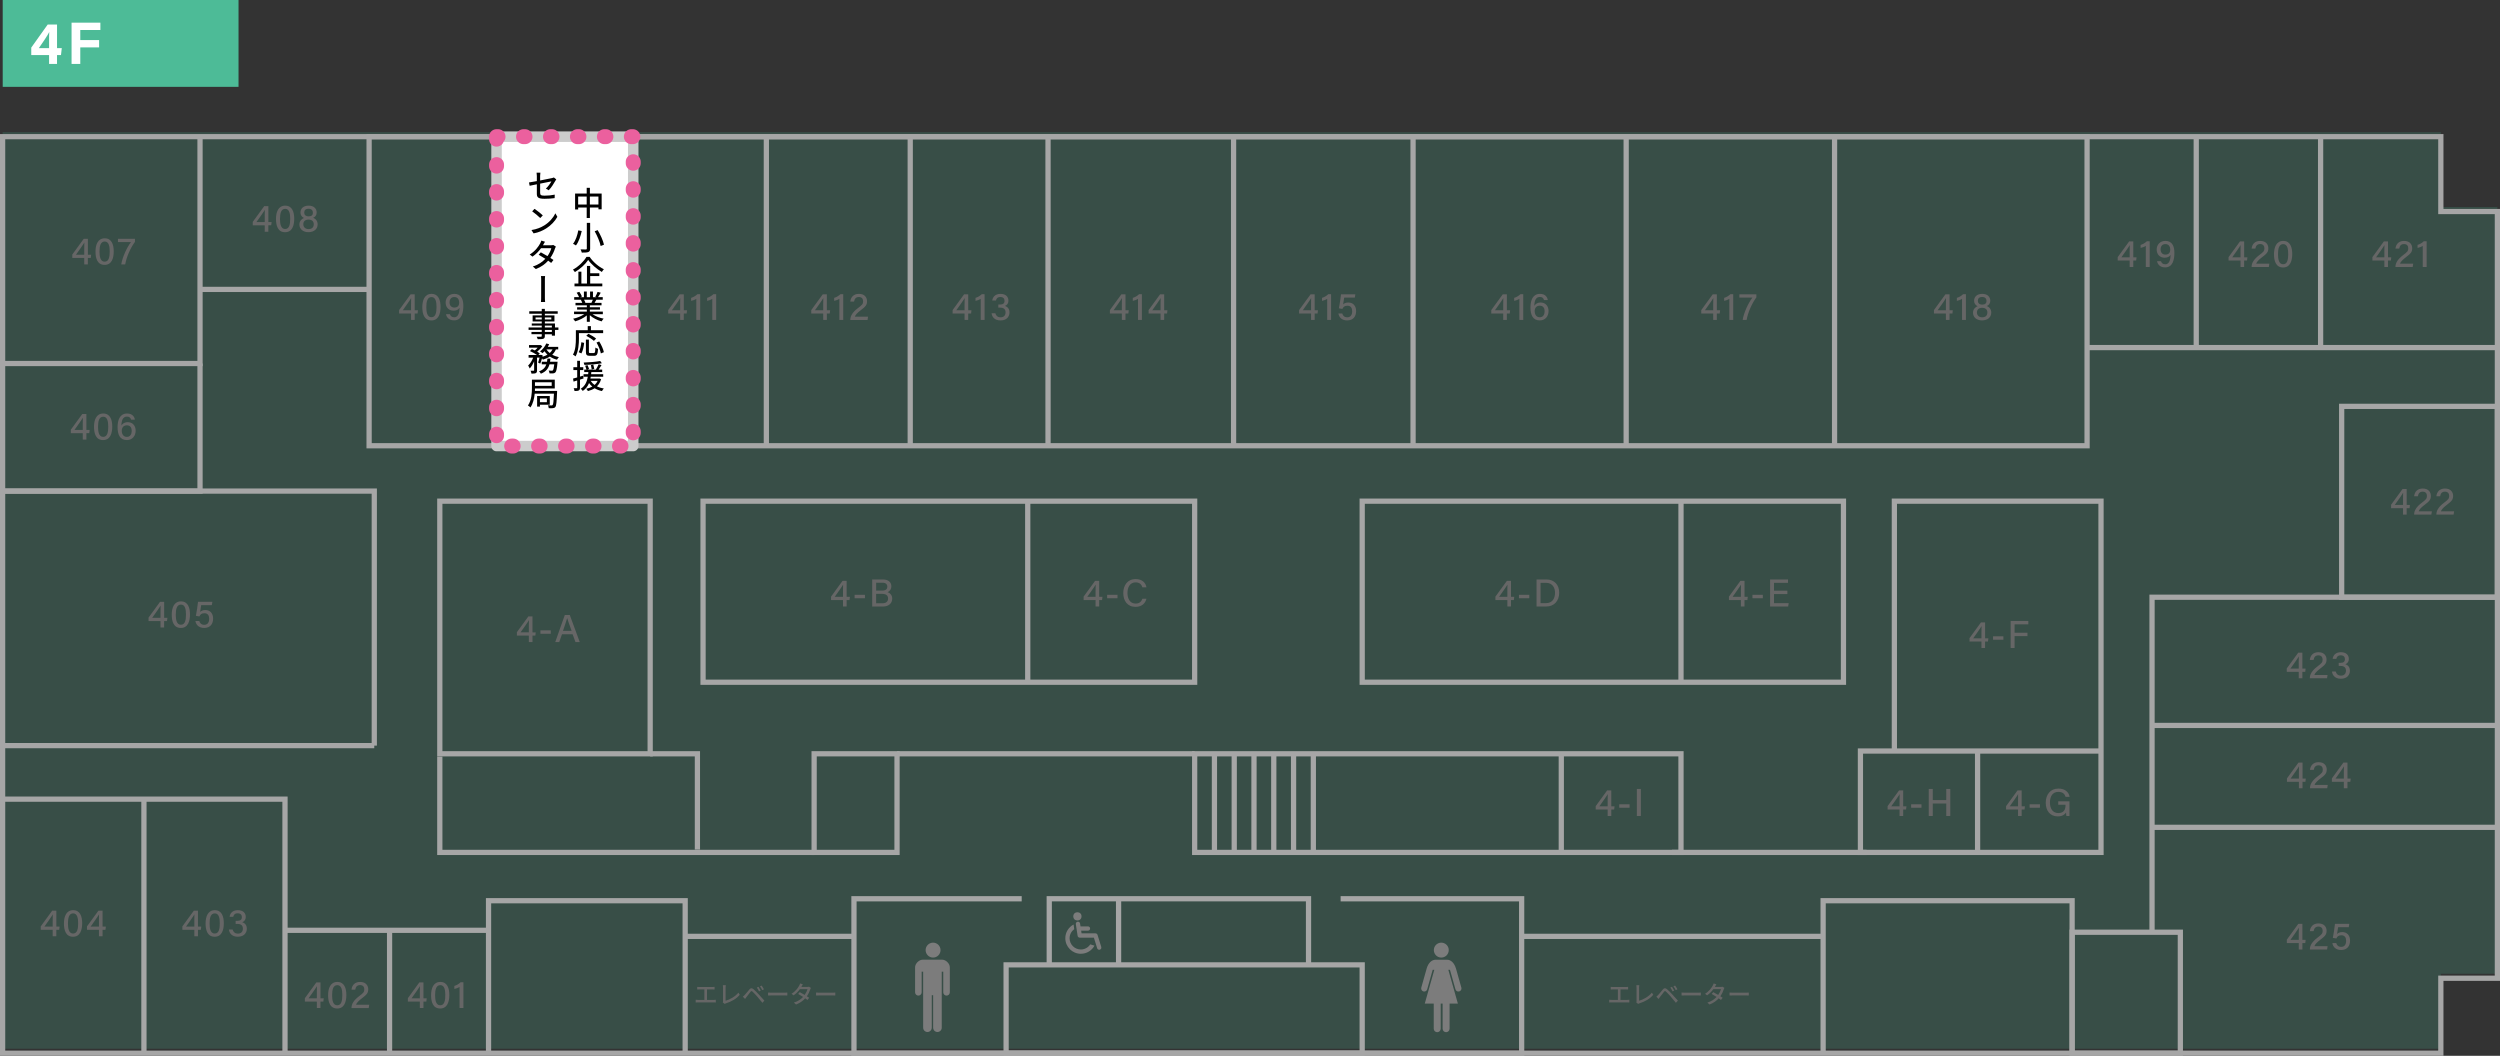 <?xml version="1.0" encoding="UTF-8"?><svg id="_レイヤー_1" xmlns="http://www.w3.org/2000/svg" viewBox="0 0 1669.21 704.96"><rect x="0" y="0" width="1669.21" height="704.96" fill="#333333" stroke="none"/><defs><style>.cls-1{stroke:#ccc;stroke-width:7px;}.cls-1,.cls-2,.cls-3{fill:none;}.cls-1,.cls-3{stroke-linejoin:round;}.cls-4{fill:#7c7c7c;}.cls-5{opacity:.2;}.cls-5,.cls-6{fill:#4dbb97;}.cls-7{fill:#fff;}.cls-8{fill:#666;}.cls-2{stroke:#a6a6a6;stroke-miterlimit:10;stroke-width:3.5px;}.cls-3{stroke:#eb609e;stroke-dasharray:1 17;stroke-linecap:round;stroke-width:10px;}</style></defs><rect class="cls-7" x="331.54" y="91.25" width="91.26" height="206.57"/><polygon class="cls-5" points="1629.71 700.21 1.75 700.21 1.75 88.25 1629.71 88.25 1629.71 138.24 1667.46 138.24 1667.46 650.14 1629.71 650.14 1629.71 700.21"/><polygon class="cls-2" points="1629.71 703.21 1.75 703.21 1.75 91.25 1629.71 91.25 1629.71 141.24 1667.46 141.24 1667.46 653.14 1629.71 653.14 1629.71 703.21"/><line class="cls-2" x1="331.54" y1="91.25" x2="331.54" y2="297.82"/><polyline class="cls-2" points="895.11 600.08 1015.98 600.08 1015.98 703.21 570.18 703.21 570.18 600.08 682.17 600.08"/><line class="cls-2" x1="190.55" y1="621.15" x2="326.19" y2="621.15"/><line class="cls-2" x1="1.81" y1="497.84" x2="249.9" y2="497.84"/><polyline class="cls-2" points="1.81 327.89 249.9 327.89 249.9 497.84"/><polyline class="cls-2" points="1.81 327.89 133.55 327.89 133.55 242.71"/><polyline class="cls-2" points="326.19 702.95 326.19 601.4 457.48 601.4 457.48 702.39"/><polyline class="cls-2" points="1217.27 701.95 1217.27 601.4 1383.52 601.4 1383.52 702.39"/><line class="cls-2" x1="457.48" y1="625.19" x2="570.38" y2="625.19"/><line class="cls-2" x1="1015.45" y1="625.19" x2="1217.19" y2="625.19"/><polyline class="cls-2" points="1667.45 398.76 1436.88 398.76 1436.88 622.45"/><line class="cls-2" x1="1666.95" y1="552.39" x2="1436.98" y2="552.39"/><polyline class="cls-2" points="1402.81 501.45 1242.18 501.45 1242.18 569.14 1402.81 569.14 1402.81 334.62 1264.83 334.62 1264.83 501.01"/><rect class="cls-2" x="797.66" y="503.29" width="324.71" height="65.85"/><rect class="cls-2" x="543.58" y="503.29" width="55.35" height="65.85"/><rect class="cls-2" x="293.65" y="334.62" width="140.46" height="168.67"/><rect class="cls-2" x="469.41" y="334.62" width="328.25" height="120.89"/><polyline class="cls-2" points="293.65 505.17 293.65 569.14 543.58 569.14"/><rect class="cls-7" x="331.54" y="91.25" width="91.26" height="206.57"/><rect class="cls-7" x="331.54" y="91.25" width="91.26" height="206.57"/><rect class="cls-7" x="331.54" y="91.25" width="91.26" height="206.57"/><rect class="cls-2" x="246.44" y="91.29" width="1147.07" height="206.33"/><line class="cls-2" x1="1393.52" y1="232.07" x2="1667.44" y2="232.07"/><rect class="cls-2" x="909.51" y="334.62" width="321.34" height="120.89"/><polyline class="cls-2" points="1.81 242.71 133.55 242.71 133.55 91.25"/><line class="cls-2" x1="133.55" y1="193.23" x2="246.44" y2="193.23"/><polyline class="cls-2" points="190.29 703.21 190.29 533.58 1.91 533.58"/><line class="cls-2" x1="96.1" y1="703.21" x2="96.1" y2="533.58"/><line class="cls-2" x1="260.11" y1="702.14" x2="260.11" y2="621.15"/><rect class="cls-2" x="1383.52" y="622.45" width="72.26" height="80.76"/><line class="cls-2" x1="422.81" y1="91.25" x2="422.81" y2="297.82"/><line class="cls-2" x1="511.68" y1="91.25" x2="511.68" y2="297.82"/><line class="cls-2" x1="607.74" y1="91.25" x2="607.74" y2="297.82"/><line class="cls-2" x1="699.75" y1="91.25" x2="699.75" y2="297.82"/><line class="cls-2" x1="823.64" y1="91.25" x2="823.64" y2="297.82"/><line class="cls-2" x1="943.48" y1="91.25" x2="943.48" y2="297.82"/><line class="cls-2" x1="1085.77" y1="91.25" x2="1085.77" y2="297.82"/><line class="cls-2" x1="1224.91" y1="91.25" x2="1224.91" y2="297.82"/><line class="cls-2" x1="1466.39" y1="91.29" x2="1466.39" y2="232.07"/><line class="cls-2" x1="1549.43" y1="91.29" x2="1549.43" y2="232.07"/><rect class="cls-2" x="1563.5" y="271.32" width="103.96" height="127.44"/><line class="cls-2" x1="1667.45" y1="484.36" x2="1436.88" y2="484.36"/><line class="cls-2" x1="1320.4" y1="568.41" x2="1320.4" y2="501.65"/><line class="cls-2" x1="686.2" y1="334.62" x2="686.2" y2="455.51"/><polyline class="cls-2" points="434.1 503.29 465.65 503.29 465.65 567.26"/><line class="cls-2" x1="598.93" y1="503.29" x2="797.66" y2="503.29"/><line class="cls-2" x1="1246.25" y1="569.14" x2="1116.32" y2="569.14"/><line class="cls-2" x1="1122.37" y1="334.62" x2="1122.37" y2="455.51"/><line class="cls-2" x1="1042.45" y1="503.29" x2="1042.45" y2="569.14"/><line class="cls-2" x1="810.86" y1="569.14" x2="810.86" y2="503.29"/><line class="cls-2" x1="824.07" y1="569.14" x2="824.07" y2="503.29"/><line class="cls-2" x1="837.27" y1="569.14" x2="837.27" y2="503.29"/><line class="cls-2" x1="850.48" y1="569.14" x2="850.48" y2="503.29"/><line class="cls-2" x1="863.69" y1="569.14" x2="863.69" y2="503.29"/><line class="cls-2" x1="876.89" y1="569.14" x2="876.89" y2="503.29"/><polyline class="cls-2" points="700.56 644.22 700.56 600.08 873.68 600.08 873.68 644.22"/><line class="cls-2" x1="746.86" y1="644.22" x2="746.86" y2="600.08"/><rect class="cls-2" x="671.76" y="644.22" width="237.75" height="58.99"/><rect class="cls-6" x="1.81" width="157.45" height="57.99"/><path class="cls-7" d="M32.77,42.69v-5.92h-11.9v-4.99l10.98-15.41h6.23v15.77h3.17l-.53,4.63h-2.65v5.92h-5.31ZM32.77,27.46c0-2.85,0-4.44.12-6.1-1.04,2.2-4.47,7.21-6.95,10.78h6.83v-4.68Z"/><path class="cls-7" d="M47.77,15.12h19.25v4.89h-13.42v6.76h12.57v4.89h-12.57v11.04h-5.82V15.12Z"/><path class="cls-8" d="M56.25,176.54v-4.3h-7.98v-2.29l7.66-10.52h2.75v10.65h2.18l-.27,2.16h-1.92v4.3h-2.43ZM56.25,166.01c0-1.42.01-2.99.06-4.1-.69,1.34-3.82,5.65-5.6,8.17h5.54v-4.08Z"/><path class="cls-8" d="M75.94,167.87c0,4.33-1.26,8.99-6.1,8.99s-6.08-4.38-6.08-8.87,1.47-8.87,6.16-8.87,6.02,4.28,6.02,8.75ZM66.44,167.98c0,3.23.52,6.74,3.42,6.74s3.39-3.33,3.39-6.84c0-3.3-.53-6.62-3.32-6.62s-3.49,2.97-3.49,6.72Z"/><path class="cls-8" d="M90.11,159.43v2.04c-2.92,3.98-5.68,10.04-6.51,15.07h-2.64c.76-4.9,3.82-11.4,6.49-14.91h-8.69v-2.2h11.35Z"/><path class="cls-8" d="M176.75,154.73v-4.3h-7.98v-2.29l7.66-10.52h2.75v10.65h2.18l-.27,2.16h-1.92v4.3h-2.43ZM176.75,144.2c0-1.42.01-2.99.06-4.1-.69,1.34-3.82,5.65-5.6,8.17h5.54v-4.08Z"/><path class="cls-8" d="M196.45,146.06c0,4.33-1.26,8.99-6.1,8.99s-6.08-4.38-6.08-8.87,1.47-8.87,6.16-8.87,6.02,4.28,6.02,8.75ZM186.95,146.16c0,3.23.52,6.74,3.42,6.74s3.39-3.33,3.39-6.84c0-3.3-.53-6.62-3.32-6.62s-3.49,2.97-3.49,6.72Z"/><path class="cls-8" d="M199.9,149.87c0-2.37,1.61-3.76,3.04-4.33-1.46-.75-2.32-1.9-2.32-3.62,0-2.69,1.91-4.62,5.5-4.62,3.28,0,5.31,1.88,5.31,4.58,0,1.86-1,3.01-2.35,3.53,1.54.51,3,2.09,3,4.36,0,3.32-2.59,5.25-6.21,5.25-3.35,0-5.98-1.95-5.98-5.17ZM209.49,149.76c0-2.08-1.35-3.15-3.49-3.15-2.38,0-3.49,1.35-3.49,3.14s1.3,3.21,3.51,3.21c2.04,0,3.47-1.07,3.47-3.19ZM203.12,141.95c0,1.39.91,2.52,2.96,2.52,1.94,0,2.85-.91,2.85-2.46,0-1.46-.93-2.63-2.89-2.63-2.05,0-2.92,1.03-2.92,2.57Z"/><path class="cls-8" d="M1421.94,178.27v-4.3h-7.98v-2.29l7.66-10.52h2.75v10.65h2.18l-.27,2.16h-1.92v4.3h-2.43ZM1421.94,167.74c0-1.42.01-2.99.06-4.1-.69,1.34-3.82,5.65-5.6,8.17h5.54v-4.08Z"/><path class="cls-8" d="M1432.72,178.27v-14.09c-.84.57-2.53,1.2-3.46,1.35v-2.03c1.38-.34,3.03-1.31,4.16-2.42h1.9v17.18h-2.6Z"/><path class="cls-8" d="M1442.84,174.42c.46,1.32,1.29,2.04,2.92,2.04,3.15,0,3.42-4.21,3.51-6.31-.79,1.35-2.25,1.92-4,1.92-3.27,0-5.29-2.33-5.29-5.46s2.14-5.77,5.85-5.77c4.37,0,5.98,3.43,5.98,7.9s-1,9.79-6.17,9.79c-3.54,0-5.02-2.1-5.42-4.13h2.61ZM1442.6,166.52c0,2.11,1.2,3.46,3.15,3.46,2.23,0,3.28-1.17,3.28-3.37,0-1.07-.41-3.65-3.23-3.65-2.21,0-3.2,1.57-3.2,3.56Z"/><path class="cls-8" d="M1495.95,178.27v-4.3h-7.98v-2.29l7.66-10.52h2.75v10.65h2.18l-.27,2.16h-1.92v4.3h-2.43ZM1495.95,167.74c0-1.42.01-2.99.06-4.1-.69,1.34-3.82,5.65-5.6,8.17h5.54v-4.08Z"/><path class="cls-8" d="M1503.36,178.27v-.16c0-2.57,1.57-5.1,5.13-7.78,2.68-2.03,3.42-2.69,3.42-4.5,0-1.67-.87-2.88-2.81-2.88s-2.9,1.07-3.24,3.05h-2.5c.29-2.91,2.16-5.15,5.73-5.15,3.94,0,5.44,2.5,5.44,4.93,0,2.57-1.09,3.62-4.25,6.02-2.31,1.76-3.49,3.05-3.89,4.26h8.81l-.35,2.22h-11.49Z"/><path class="cls-8" d="M1530.49,169.6c0,4.33-1.26,8.99-6.1,8.99s-6.08-4.38-6.08-8.87,1.47-8.87,6.16-8.87,6.02,4.28,6.02,8.75ZM1520.99,169.7c0,3.23.52,6.74,3.42,6.74s3.39-3.33,3.39-6.84c0-3.3-.53-6.62-3.32-6.62s-3.49,2.97-3.49,6.72Z"/><path class="cls-8" d="M1592,178.27v-4.3h-7.98v-2.29l7.66-10.52h2.75v10.65h2.18l-.27,2.16h-1.92v4.3h-2.42ZM1592,167.74c0-1.42.01-2.99.06-4.1-.69,1.34-3.82,5.65-5.6,8.17h5.54v-4.08Z"/><path class="cls-8" d="M1599.41,178.27v-.16c0-2.57,1.57-5.1,5.13-7.78,2.68-2.03,3.42-2.69,3.42-4.5,0-1.67-.87-2.88-2.81-2.88s-2.9,1.07-3.24,3.05h-2.5c.29-2.91,2.16-5.15,5.73-5.15,3.94,0,5.44,2.5,5.44,4.93,0,2.57-1.09,3.62-4.25,6.02-2.31,1.76-3.49,3.05-3.89,4.26h8.81l-.35,2.22h-11.49Z"/><path class="cls-8" d="M1617.63,178.27v-14.09c-.84.57-2.53,1.2-3.46,1.35v-2.03c1.38-.34,3.03-1.31,4.17-2.42h1.9v17.18h-2.6Z"/><path class="cls-8" d="M1604.47,343.6v-4.3h-7.98v-2.29l7.66-10.52h2.75v10.65h2.18l-.27,2.16h-1.92v4.3h-2.42ZM1604.47,333.07c0-1.42.01-2.99.06-4.1-.69,1.34-3.82,5.65-5.6,8.17h5.54v-4.08Z"/><path class="cls-8" d="M1611.88,343.6v-.16c0-2.57,1.57-5.1,5.13-7.78,2.68-2.03,3.42-2.69,3.42-4.5,0-1.67-.87-2.88-2.81-2.88s-2.9,1.07-3.24,3.05h-2.5c.29-2.91,2.16-5.15,5.73-5.15,3.94,0,5.44,2.5,5.44,4.93,0,2.57-1.09,3.62-4.25,6.02-2.31,1.76-3.49,3.05-3.89,4.26h8.81l-.35,2.22h-11.49Z"/><path class="cls-8" d="M1626.73,343.6v-.16c0-2.57,1.57-5.1,5.13-7.78,2.68-2.03,3.42-2.69,3.42-4.5,0-1.67-.87-2.88-2.81-2.88s-2.9,1.07-3.24,3.05h-2.5c.29-2.91,2.16-5.15,5.73-5.15,3.94,0,5.44,2.5,5.44,4.93,0,2.57-1.09,3.62-4.25,6.02-2.31,1.76-3.49,3.05-3.89,4.26h8.81l-.35,2.22h-11.49Z"/><path class="cls-8" d="M1534.82,452.88v-4.3h-7.98v-2.29l7.66-10.52h2.75v10.65h2.18l-.26,2.16h-1.92v4.3h-2.43ZM1534.82,442.35c0-1.42.01-2.99.06-4.1-.69,1.34-3.82,5.65-5.6,8.17h5.54v-4.08Z"/><path class="cls-8" d="M1542.23,452.88v-.16c0-2.57,1.57-5.1,5.13-7.78,2.68-2.03,3.42-2.69,3.42-4.5,0-1.67-.88-2.88-2.81-2.88s-2.9,1.07-3.24,3.05h-2.5c.29-2.91,2.16-5.15,5.73-5.15,3.94,0,5.44,2.5,5.44,4.93,0,2.57-1.09,3.62-4.25,6.02-2.31,1.76-3.49,3.05-3.89,4.26h8.81l-.35,2.22h-11.49Z"/><path class="cls-8" d="M1557.47,439.9c.26-2.11,1.76-4.44,5.53-4.44s5.27,2.18,5.27,4.48c0,2.08-1.23,3.13-2.25,3.53v.06c1.45.48,2.97,1.7,2.97,4.28s-1.65,5.38-6.03,5.38c-4.05,0-5.7-2.52-5.94-4.8h2.52c.32,1.45,1.4,2.72,3.52,2.72,2.31,0,3.3-1.53,3.3-3.31,0-2.14-1.29-3.16-3.54-3.16h-1.29v-2.06h1.09c2.14,0,3.06-.82,3.06-2.54,0-1.48-.96-2.49-2.78-2.49-1.99,0-2.68,1.08-2.98,2.35h-2.46Z"/><path class="cls-8" d="M1534.94,526.31v-4.3h-7.98v-2.29l7.66-10.52h2.75v10.65h2.18l-.27,2.16h-1.92v4.3h-2.43ZM1534.94,515.77c0-1.42.01-2.99.06-4.1-.69,1.34-3.82,5.65-5.6,8.17h5.54v-4.08Z"/><path class="cls-8" d="M1542.35,526.31v-.16c0-2.57,1.57-5.1,5.13-7.78,2.68-2.03,3.42-2.69,3.42-4.5,0-1.67-.87-2.88-2.81-2.88s-2.9,1.07-3.24,3.05h-2.5c.29-2.91,2.16-5.15,5.73-5.15,3.94,0,5.44,2.5,5.44,4.93,0,2.57-1.09,3.62-4.25,6.02-2.31,1.76-3.49,3.05-3.89,4.26h8.81l-.35,2.22h-11.49Z"/><path class="cls-8" d="M1564.94,526.31v-4.3h-7.98v-2.29l7.66-10.52h2.75v10.65h2.18l-.27,2.16h-1.92v4.3h-2.43ZM1564.94,515.77c0-1.42.01-2.99.06-4.1-.69,1.34-3.82,5.65-5.6,8.17h5.54v-4.08Z"/><path class="cls-8" d="M1534.85,633.98v-4.3h-7.98v-2.29l7.66-10.52h2.75v10.65h2.18l-.27,2.16h-1.92v4.3h-2.43ZM1534.85,623.45c0-1.42.01-2.99.06-4.1-.69,1.34-3.82,5.65-5.6,8.17h5.54v-4.08Z"/><path class="cls-8" d="M1542.26,633.98v-.16c0-2.57,1.57-5.1,5.13-7.78,2.68-2.03,3.42-2.69,3.42-4.5,0-1.67-.87-2.88-2.81-2.88s-2.9,1.07-3.24,3.05h-2.5c.29-2.91,2.16-5.15,5.73-5.15,3.94,0,5.44,2.5,5.44,4.93,0,2.57-1.09,3.62-4.25,6.02-2.31,1.76-3.49,3.05-3.89,4.26h8.81l-.35,2.22h-11.49Z"/><path class="cls-8" d="M1568.23,619.06h-7.1c-.15,1.29-.55,3.7-.71,4.57.71-.75,1.8-1.29,3.49-1.29,3.18,0,5.18,2.23,5.18,5.68s-1.76,6.27-6,6.27c-3.12,0-5.38-1.7-5.82-4.64h2.58c.38,1.49,1.45,2.56,3.31,2.56,2.22,0,3.31-1.59,3.31-4,0-2.13-.87-3.74-3.17-3.74-1.98,0-2.79.83-3.35,2.14l-2.36-.4c.5-2.23,1.17-7.15,1.43-9.35h9.57l-.36,2.18Z"/><path class="cls-8" d="M274.46,213.63v-4.3h-7.98v-2.29l7.66-10.52h2.75v10.65h2.18l-.27,2.16h-1.92v4.3h-2.43ZM274.46,203.1c0-1.42.01-2.99.06-4.1-.69,1.34-3.82,5.65-5.6,8.17h5.54v-4.08Z"/><path class="cls-8" d="M294.15,204.96c0,4.33-1.26,8.99-6.1,8.99s-6.08-4.38-6.08-8.87,1.47-8.87,6.16-8.87,6.02,4.28,6.02,8.75ZM284.65,205.07c0,3.23.52,6.74,3.42,6.74s3.39-3.33,3.39-6.84c0-3.3-.53-6.62-3.32-6.62s-3.49,2.97-3.49,6.72Z"/><path class="cls-8" d="M300.4,209.79c.46,1.32,1.29,2.04,2.92,2.04,3.15,0,3.42-4.21,3.51-6.31-.79,1.35-2.25,1.92-4,1.92-3.27,0-5.29-2.33-5.29-5.46s2.14-5.77,5.85-5.77c4.37,0,5.98,3.43,5.98,7.9s-1,9.79-6.17,9.79c-3.54,0-5.02-2.1-5.42-4.13h2.61ZM300.16,201.88c0,2.11,1.2,3.46,3.15,3.46,2.23,0,3.28-1.17,3.28-3.37,0-1.07-.41-3.65-3.23-3.65-2.21,0-3.2,1.57-3.2,3.56Z"/><path class="cls-8" d="M454.13,213.63v-4.3h-7.98v-2.29l7.66-10.52h2.75v10.65h2.18l-.27,2.16h-1.92v4.3h-2.43ZM454.13,203.1c0-1.42.01-2.99.06-4.1-.69,1.34-3.82,5.65-5.6,8.17h5.54v-4.08Z"/><path class="cls-8" d="M464.91,213.63v-14.09c-.84.57-2.53,1.2-3.46,1.35v-2.03c1.38-.34,3.03-1.31,4.16-2.42h1.9v17.18h-2.6Z"/><path class="cls-8" d="M475.59,213.63v-14.09c-.84.57-2.53,1.2-3.46,1.35v-2.03c1.38-.34,3.03-1.31,4.16-2.42h1.9v17.18h-2.6Z"/><path class="cls-8" d="M549.65,213.63v-4.3h-7.98v-2.29l7.66-10.52h2.75v10.65h2.18l-.27,2.16h-1.92v4.3h-2.43ZM549.65,203.1c0-1.42.01-2.99.06-4.1-.69,1.34-3.82,5.65-5.6,8.17h5.54v-4.08Z"/><path class="cls-8" d="M560.42,213.63v-14.09c-.84.57-2.53,1.2-3.46,1.35v-2.03c1.38-.34,3.03-1.31,4.16-2.42h1.9v17.18h-2.6Z"/><path class="cls-8" d="M567.74,213.63v-.16c0-2.57,1.57-5.1,5.13-7.78,2.68-2.03,3.42-2.69,3.42-4.5,0-1.67-.87-2.88-2.81-2.88s-2.9,1.07-3.24,3.05h-2.5c.29-2.91,2.16-5.15,5.73-5.15,3.94,0,5.44,2.5,5.44,4.93,0,2.57-1.09,3.62-4.25,6.02-2.31,1.76-3.49,3.05-3.89,4.26h8.81l-.35,2.22h-11.49Z"/><path class="cls-8" d="M644.03,213.63v-4.3h-7.98v-2.29l7.66-10.52h2.75v10.65h2.18l-.27,2.16h-1.92v4.3h-2.43ZM644.03,203.1c0-1.42.01-2.99.06-4.1-.69,1.34-3.82,5.65-5.6,8.17h5.54v-4.08Z"/><path class="cls-8" d="M654.8,213.63v-14.09c-.84.57-2.53,1.2-3.46,1.35v-2.03c1.38-.34,3.03-1.31,4.16-2.42h1.9v17.18h-2.6Z"/><path class="cls-8" d="M662.51,200.66c.26-2.11,1.76-4.44,5.53-4.44s5.27,2.18,5.27,4.48c0,2.08-1.23,3.13-2.25,3.53v.06c1.45.48,2.97,1.7,2.97,4.28s-1.65,5.38-6.03,5.38c-4.05,0-5.7-2.52-5.94-4.8h2.52c.32,1.45,1.4,2.72,3.52,2.72,2.31,0,3.3-1.53,3.3-3.31,0-2.14-1.29-3.16-3.54-3.16h-1.29v-2.06h1.09c2.14,0,3.06-.82,3.06-2.54,0-1.48-.96-2.49-2.78-2.49-1.99,0-2.68,1.08-2.98,2.35h-2.46Z"/><path class="cls-8" d="M749.04,213.63v-4.3h-7.98v-2.29l7.66-10.52h2.75v10.65h2.18l-.27,2.16h-1.92v4.3h-2.43ZM749.04,203.1c0-1.42.01-2.99.06-4.1-.69,1.34-3.82,5.65-5.6,8.17h5.54v-4.08Z"/><path class="cls-8" d="M759.82,213.63v-14.09c-.84.57-2.53,1.2-3.46,1.35v-2.03c1.38-.34,3.03-1.31,4.16-2.42h1.9v17.18h-2.6Z"/><path class="cls-8" d="M774.88,213.63v-4.3h-7.98v-2.29l7.66-10.52h2.75v10.65h2.18l-.27,2.16h-1.92v4.3h-2.43ZM774.88,203.1c0-1.42.01-2.99.06-4.1-.69,1.34-3.82,5.65-5.6,8.17h5.54v-4.08Z"/><path class="cls-8" d="M875.37,213.63v-4.3h-7.98v-2.29l7.66-10.52h2.75v10.65h2.18l-.27,2.16h-1.92v4.3h-2.43ZM875.37,203.1c0-1.42.01-2.99.06-4.1-.69,1.34-3.82,5.65-5.6,8.17h5.54v-4.08Z"/><path class="cls-8" d="M886.15,213.63v-14.09c-.84.57-2.53,1.2-3.46,1.35v-2.03c1.38-.34,3.03-1.31,4.16-2.42h1.9v17.18h-2.6Z"/><path class="cls-8" d="M904.59,198.71h-7.1c-.15,1.29-.55,3.7-.71,4.57.71-.75,1.8-1.29,3.49-1.29,3.18,0,5.18,2.23,5.18,5.68s-1.76,6.27-6,6.27c-3.12,0-5.38-1.7-5.82-4.64h2.58c.38,1.49,1.45,2.56,3.31,2.56,2.22,0,3.31-1.59,3.31-4,0-2.13-.87-3.74-3.17-3.74-1.98,0-2.79.83-3.35,2.14l-2.36-.4c.5-2.23,1.17-7.15,1.43-9.35h9.57l-.36,2.18Z"/><path class="cls-8" d="M1003.68,213.63v-4.3h-7.98v-2.29l7.66-10.52h2.75v10.65h2.18l-.27,2.16h-1.92v4.3h-2.43ZM1003.68,203.1c0-1.42.01-2.99.06-4.1-.69,1.34-3.82,5.65-5.6,8.17h5.54v-4.08Z"/><path class="cls-8" d="M1014.45,213.63v-14.09c-.84.57-2.53,1.2-3.46,1.35v-2.03c1.38-.34,3.03-1.31,4.16-2.42h1.9v17.18h-2.6Z"/><path class="cls-8" d="M1030.9,200.33c-.31-1.17-1.05-2.07-2.75-2.07-2.77,0-3.64,2.59-3.73,5.96.7-1.15,1.97-2.23,4.25-2.23,3.28,0,5.27,2.39,5.27,5.7s-2.05,6.25-5.87,6.25c-4.76,0-6.2-3.82-6.2-8.64s1.54-9.09,6.39-9.09c3.53,0,4.95,2.28,5.16,4.12h-2.52ZM1031.32,207.89c0-1.86-.71-3.79-3.23-3.79-2.03,0-3.43,1.28-3.43,3.75,0,1.41.71,3.98,3.37,3.98,2.35,0,3.29-1.88,3.29-3.94Z"/><path class="cls-8" d="M1143.88,213.63v-4.3h-7.98v-2.29l7.66-10.52h2.75v10.65h2.18l-.27,2.16h-1.92v4.3h-2.43ZM1143.88,203.1c0-1.42.01-2.99.06-4.1-.69,1.34-3.82,5.65-5.6,8.17h5.54v-4.08Z"/><path class="cls-8" d="M1154.65,213.63v-14.09c-.84.57-2.53,1.2-3.46,1.35v-2.03c1.38-.34,3.03-1.31,4.16-2.42h1.9v17.18h-2.6Z"/><path class="cls-8" d="M1172.7,196.52v2.04c-2.92,3.98-5.68,10.04-6.51,15.07h-2.64c.76-4.9,3.82-11.4,6.49-14.91h-8.69v-2.2h11.35Z"/><path class="cls-8" d="M1299.25,213.63v-4.3h-7.98v-2.29l7.66-10.52h2.75v10.65h2.18l-.27,2.16h-1.92v4.3h-2.43ZM1299.25,203.1c0-1.42.01-2.99.06-4.1-.69,1.34-3.82,5.65-5.6,8.17h5.54v-4.08Z"/><path class="cls-8" d="M1310.02,213.63v-14.09c-.84.57-2.53,1.2-3.46,1.35v-2.03c1.38-.34,3.03-1.31,4.16-2.42h1.9v17.18h-2.6Z"/><path class="cls-8" d="M1317.35,208.78c0-2.37,1.61-3.76,3.04-4.33-1.46-.75-2.32-1.9-2.32-3.62,0-2.69,1.91-4.62,5.5-4.62,3.28,0,5.31,1.88,5.31,4.58,0,1.86-1,3.01-2.35,3.53,1.54.51,3,2.09,3,4.36,0,3.32-2.59,5.25-6.21,5.25-3.35,0-5.98-1.95-5.98-5.17ZM1326.94,208.67c0-2.08-1.35-3.15-3.49-3.15-2.38,0-3.49,1.35-3.49,3.14s1.3,3.21,3.51,3.21c2.04,0,3.47-1.07,3.47-3.19ZM1320.57,200.86c0,1.39.91,2.52,2.96,2.52,1.94,0,2.85-.91,2.85-2.46,0-1.46-.93-2.63-2.89-2.63-2.05,0-2.92,1.03-2.92,2.57Z"/><path class="cls-8" d="M55.26,293.52v-4.3h-7.98v-2.29l7.66-10.52h2.75v10.65h2.18l-.27,2.16h-1.92v4.3h-2.43ZM55.26,282.98c0-1.42.01-2.99.06-4.1-.69,1.34-3.82,5.65-5.6,8.17h5.54v-4.08Z"/><path class="cls-8" d="M74.95,284.84c0,4.33-1.26,8.99-6.1,8.99s-6.08-4.38-6.08-8.87,1.47-8.87,6.16-8.87,6.02,4.28,6.02,8.75ZM65.46,284.95c0,3.23.52,6.74,3.42,6.74s3.39-3.33,3.39-6.84c0-3.3-.53-6.62-3.32-6.62s-3.49,2.97-3.49,6.72Z"/><path class="cls-8" d="M87.53,280.22c-.31-1.17-1.05-2.07-2.75-2.07-2.77,0-3.64,2.59-3.73,5.96.7-1.15,1.97-2.23,4.25-2.23,3.28,0,5.27,2.39,5.27,5.7s-2.05,6.25-5.87,6.25c-4.76,0-6.2-3.82-6.2-8.64s1.54-9.09,6.39-9.09c3.53,0,4.95,2.28,5.16,4.12h-2.52ZM87.95,287.77c0-1.86-.71-3.79-3.23-3.79-2.03,0-3.43,1.28-3.43,3.75,0,1.41.71,3.98,3.37,3.98,2.35,0,3.29-1.88,3.29-3.94Z"/><path class="cls-8" d="M107.16,418.96v-4.3h-7.98v-2.29l7.66-10.52h2.75v10.65h2.18l-.27,2.16h-1.92v4.3h-2.43ZM107.16,408.42c0-1.42.01-2.99.06-4.1-.69,1.34-3.82,5.65-5.6,8.17h5.54v-4.07Z"/><path class="cls-8" d="M126.85,410.28c0,4.33-1.26,8.99-6.1,8.99s-6.08-4.38-6.08-8.87,1.47-8.87,6.16-8.87,6.02,4.28,6.02,8.75ZM117.36,410.39c0,3.23.52,6.74,3.42,6.74s3.39-3.33,3.39-6.84c0-3.3-.53-6.62-3.32-6.62s-3.49,2.97-3.49,6.72Z"/><path class="cls-8" d="M141.43,404.03h-7.1c-.15,1.29-.55,3.7-.71,4.57.71-.75,1.8-1.29,3.49-1.29,3.18,0,5.18,2.23,5.18,5.68s-1.76,6.27-6,6.27c-3.12,0-5.38-1.7-5.82-4.64h2.58c.38,1.49,1.45,2.56,3.31,2.56,2.22,0,3.31-1.59,3.31-4,0-2.13-.87-3.74-3.17-3.74-1.98,0-2.79.83-3.35,2.14l-2.36-.4c.5-2.23,1.17-7.15,1.43-9.35h9.57l-.36,2.18Z"/><path class="cls-8" d="M353.1,428.69v-4.3h-7.98v-2.29l7.66-10.52h2.75v10.65h2.18l-.27,2.16h-1.92v4.3h-2.43ZM353.1,418.15c0-1.42.01-2.99.06-4.1-.69,1.34-3.82,5.65-5.6,8.17h5.54v-4.07Z"/><path class="cls-8" d="M367.75,420.87v2.29h-6.91v-2.29h6.91Z"/><path class="cls-8" d="M375.23,423.5l-1.84,5.18h-2.66l6.38-18.06h3.32l6.65,18.06h-2.85l-1.91-5.18h-7.09ZM381.67,421.24c-1.64-4.57-2.56-7.07-2.96-8.5h-.03c-.44,1.58-1.47,4.59-2.79,8.5h5.77Z"/><path class="cls-8" d="M562.86,404.95v-4.3h-7.98v-2.29l7.66-10.52h2.75v10.65h2.18l-.27,2.16h-1.92v4.3h-2.43ZM562.86,394.42c0-1.42.01-2.99.06-4.1-.69,1.34-3.82,5.65-5.6,8.17h5.54v-4.08Z"/><path class="cls-8" d="M577.51,397.14v2.29h-6.91v-2.29h6.91Z"/><path class="cls-8" d="M582.35,386.9h7.11c3.92,0,5.68,2.06,5.68,4.53,0,2.09-1.18,3.44-2.54,3.93,1.25.41,3.12,1.69,3.12,4.29,0,3.34-2.56,5.31-6.07,5.31h-7.3v-18.06ZM589.01,394.33c2.47,0,3.44-.99,3.44-2.66,0-1.55-1.12-2.6-3.12-2.6h-4.35v5.26h4.03ZM584.98,402.78h4.28c2.24,0,3.7-1.03,3.7-3.17,0-1.87-1.2-3.11-4.07-3.11h-3.91v6.27Z"/><path class="cls-8" d="M731.49,404.95v-4.3h-7.98v-2.29l7.66-10.52h2.75v10.65h2.18l-.27,2.16h-1.92v4.3h-2.43ZM731.49,394.42c0-1.42.01-2.99.06-4.1-.69,1.34-3.82,5.65-5.6,8.17h5.54v-4.08Z"/><path class="cls-8" d="M746.13,397.14v2.29h-6.91v-2.29h6.91Z"/><path class="cls-8" d="M765.47,399.75c-.79,3.12-3.12,5.44-7.3,5.44-5.46,0-8.18-4.09-8.18-9.2s2.74-9.35,8.29-9.35c4.36,0,6.68,2.5,7.19,5.52h-2.68c-.6-1.86-1.83-3.32-4.61-3.32-3.84,0-5.39,3.48-5.39,7.07s1.46,7.09,5.5,7.09c2.74,0,3.88-1.62,4.5-3.24h2.69Z"/><path class="cls-8" d="M1006.44,404.95v-4.3h-7.98v-2.29l7.66-10.52h2.75v10.65h2.18l-.27,2.16h-1.92v4.3h-2.43ZM1006.44,394.42c0-1.42.01-2.99.06-4.1-.69,1.34-3.82,5.65-5.6,8.17h5.54v-4.08Z"/><path class="cls-8" d="M1021.08,397.14v2.29h-6.91v-2.29h6.91Z"/><path class="cls-8" d="M1025.93,386.9h6.59c5.11,0,8.54,3.46,8.54,8.84s-3.34,9.22-8.64,9.22h-6.49v-18.06ZM1028.61,402.71h3.63c4.1,0,6.03-2.96,6.03-6.93,0-3.45-1.77-6.63-6.02-6.63h-3.64v13.57Z"/><path class="cls-8" d="M1073.41,544.83v-4.3h-7.98v-2.29l7.66-10.52h2.75v10.65h2.18l-.27,2.16h-1.92v4.3h-2.43ZM1073.41,534.29c0-1.42.01-2.99.06-4.1-.69,1.34-3.82,5.65-5.6,8.17h5.54v-4.07Z"/><path class="cls-8" d="M1088.05,537.01v2.29h-6.91v-2.29h6.91Z"/><path class="cls-8" d="M1095.58,526.77v18.06h-2.68v-18.06h2.68Z"/><path class="cls-8" d="M1162.36,404.95v-4.3h-7.98v-2.29l7.66-10.52h2.75v10.65h2.18l-.27,2.16h-1.92v4.3h-2.43ZM1162.36,394.42c0-1.42.01-2.99.06-4.1-.69,1.34-3.82,5.65-5.6,8.17h5.54v-4.08Z"/><path class="cls-8" d="M1177,397.14v2.29h-6.91v-2.29h6.91Z"/><path class="cls-8" d="M1193.39,396.64h-8.92v6.05h9.8l-.34,2.27h-12.08v-18.06h11.96v2.27h-9.34v5.2h8.92v2.27Z"/><path class="cls-8" d="M1322.99,432.66v-4.3h-7.98v-2.29l7.66-10.52h2.75v10.65h2.18l-.27,2.16h-1.92v4.3h-2.43ZM1322.99,422.13c0-1.42.01-2.99.06-4.1-.69,1.34-3.82,5.65-5.6,8.17h5.54v-4.08Z"/><path class="cls-8" d="M1337.64,424.85v2.29h-6.91v-2.29h6.91Z"/><path class="cls-8" d="M1342.48,414.6h11.79v2.27h-9.16v5.59h8.59v2.27h-8.59v7.93h-2.63v-18.06Z"/><path class="cls-8" d="M1347.41,544.83v-4.3h-7.98v-2.29l7.66-10.52h2.75v10.65h2.18l-.27,2.16h-1.92v4.3h-2.42ZM1347.41,534.29c0-1.42.01-2.99.06-4.1-.69,1.34-3.82,5.65-5.6,8.17h5.54v-4.08Z"/><path class="cls-8" d="M1362.05,537.01v2.29h-6.91v-2.29h6.91Z"/><path class="cls-8" d="M1381.74,544.83h-2.03c-.13-.38-.2-1.16-.24-2.32-.83,1.29-2.42,2.58-5.55,2.58-5.21,0-8.01-3.95-8.01-9.09,0-5.41,3-9.48,8.5-9.48,4.28,0,6.94,2.34,7.44,5.54h-2.68c-.57-1.87-1.92-3.34-4.81-3.34-4.1,0-5.65,3.3-5.65,7.16,0,3.6,1.59,7,5.57,7s4.84-2.62,4.84-5.4v-.18h-4.87v-2.27h7.49v9.82Z"/><path class="cls-8" d="M1268.3,544.83v-4.3h-7.98v-2.29l7.66-10.52h2.75v10.65h2.18l-.27,2.16h-1.92v4.3h-2.43ZM1268.3,534.29c0-1.42.01-2.99.06-4.1-.69,1.34-3.82,5.65-5.6,8.17h5.54v-4.08Z"/><path class="cls-8" d="M1282.94,537.01v2.29h-6.91v-2.29h6.91Z"/><path class="cls-8" d="M1287.79,526.77h2.68v7.45h9.01v-7.45h2.68v18.06h-2.68v-8.34h-9.01v8.34h-2.68v-18.06Z"/><path class="cls-8" d="M35.18,625.13v-4.3h-7.98v-2.29l7.66-10.52h2.75v10.65h2.18l-.27,2.16h-1.92v4.3h-2.43ZM35.18,614.6c0-1.42.01-2.99.06-4.1-.69,1.34-3.82,5.65-5.6,8.17h5.54v-4.08Z"/><path class="cls-8" d="M54.87,616.46c0,4.33-1.26,8.99-6.1,8.99s-6.08-4.38-6.08-8.87,1.47-8.87,6.16-8.87,6.02,4.28,6.02,8.75ZM45.37,616.57c0,3.23.52,6.74,3.42,6.74s3.39-3.33,3.39-6.84c0-3.3-.53-6.62-3.32-6.62s-3.49,2.97-3.49,6.72Z"/><path class="cls-8" d="M66.06,625.13v-4.3h-7.98v-2.29l7.66-10.52h2.75v10.65h2.18l-.27,2.16h-1.92v4.3h-2.43ZM66.06,614.6c0-1.42.01-2.99.06-4.1-.69,1.34-3.82,5.65-5.6,8.17h5.54v-4.08Z"/><path class="cls-8" d="M129.75,625.13v-4.3h-7.98v-2.29l7.66-10.52h2.75v10.65h2.18l-.27,2.16h-1.92v4.3h-2.43ZM129.75,614.6c0-1.42.01-2.99.06-4.1-.69,1.34-3.82,5.65-5.6,8.17h5.54v-4.08Z"/><path class="cls-8" d="M149.44,616.46c0,4.33-1.26,8.99-6.1,8.99s-6.08-4.38-6.08-8.87,1.47-8.87,6.16-8.87,6.02,4.28,6.02,8.75ZM139.94,616.57c0,3.23.52,6.74,3.42,6.74s3.39-3.33,3.39-6.84c0-3.3-.53-6.62-3.32-6.62s-3.49,2.97-3.49,6.72Z"/><path class="cls-8" d="M153.28,612.15c.26-2.11,1.76-4.44,5.53-4.44s5.27,2.18,5.27,4.48c0,2.08-1.23,3.13-2.25,3.53v.06c1.45.48,2.97,1.7,2.97,4.28s-1.65,5.38-6.03,5.38c-4.05,0-5.7-2.52-5.94-4.8h2.52c.32,1.45,1.4,2.72,3.52,2.72,2.31,0,3.3-1.53,3.3-3.31,0-2.14-1.29-3.16-3.54-3.16h-1.29v-2.06h1.09c2.14,0,3.06-.82,3.06-2.54,0-1.48-.96-2.49-2.78-2.49-1.99,0-2.68,1.08-2.98,2.35h-2.46Z"/><path class="cls-8" d="M211.55,673.04v-4.3h-7.98v-2.29l7.66-10.52h2.75v10.65h2.18l-.27,2.16h-1.92v4.3h-2.43ZM211.55,662.51c0-1.42.01-2.99.06-4.1-.69,1.34-3.82,5.65-5.6,8.17h5.54v-4.08Z"/><path class="cls-8" d="M231.25,664.37c0,4.33-1.26,8.99-6.1,8.99s-6.08-4.38-6.08-8.87,1.47-8.87,6.16-8.87,6.02,4.28,6.02,8.75ZM221.75,664.48c0,3.23.52,6.74,3.42,6.74s3.39-3.33,3.39-6.84c0-3.3-.53-6.62-3.32-6.62s-3.49,2.97-3.49,6.72Z"/><path class="cls-8" d="M234.69,673.04v-.16c0-2.57,1.57-5.1,5.13-7.78,2.68-2.03,3.42-2.69,3.42-4.5,0-1.67-.87-2.88-2.81-2.88s-2.9,1.07-3.24,3.05h-2.5c.29-2.91,2.16-5.15,5.73-5.15,3.94,0,5.44,2.5,5.44,4.93,0,2.57-1.09,3.62-4.25,6.02-2.31,1.76-3.49,3.05-3.89,4.26h8.81l-.35,2.22h-11.49Z"/><path class="cls-8" d="M280.31,673.04v-4.3h-7.98v-2.29l7.66-10.52h2.75v10.65h2.18l-.27,2.16h-1.92v4.3h-2.43ZM280.31,662.51c0-1.42.01-2.99.06-4.1-.69,1.34-3.82,5.65-5.6,8.17h5.54v-4.08Z"/><path class="cls-8" d="M300.01,664.37c0,4.33-1.26,8.99-6.1,8.99s-6.08-4.38-6.08-8.87,1.47-8.87,6.16-8.87,6.02,4.28,6.02,8.75ZM290.51,664.48c0,3.23.52,6.74,3.42,6.74s3.39-3.33,3.39-6.84c0-3.3-.53-6.62-3.32-6.62s-3.49,2.97-3.49,6.72Z"/><path class="cls-8" d="M306.82,673.04v-14.09c-.84.57-2.53,1.2-3.46,1.35v-2.03c1.38-.34,3.03-1.31,4.16-2.42h1.9v17.18h-2.6Z"/><path class="cls-8" d="M476.55,667.62c.51,0,.98-.06,1.39-.11v1.83c-.43-.05-1.06-.06-1.39-.06h-10.56c-.46,0-.98.02-1.49.06v-1.83c.48.08,1.02.11,1.49.11h4.31v-7h-3.38c-.35,0-1.01.02-1.41.06v-1.75c.42.05,1.04.08,1.41.08h8.76c.5,0,1.01-.03,1.44-.08v1.75c-.45-.05-.98-.06-1.44-.06h-3.63v7h4.51Z"/><path class="cls-8" d="M482.59,669.29c.16-.32.18-.56.18-.9v-8.95c0-.51-.06-1.25-.14-1.62h1.98c-.08.5-.14,1.07-.14,1.6v8.75c2.88-.77,6.51-2.85,8.53-5.38l.91,1.41c-2.13,2.61-5.44,4.55-9.33,5.75-.19.05-.5.14-.8.34l-1.18-1.01Z"/><path class="cls-8" d="M497.2,664.36c.74-.75,2.06-2.43,3.12-3.68.9-1.06,1.65-1.17,2.86-.14,1.02.83,2.29,2.19,3.3,3.28,1.07,1.15,2.74,2.93,3.89,4.29l-1.33,1.44c-1.07-1.38-2.53-3.07-3.52-4.23-1.06-1.2-2.4-2.66-3.06-3.22-.61-.51-.86-.51-1.36.11-.72.88-1.98,2.56-2.67,3.44-.34.46-.7.98-.96,1.34l-1.49-1.5c.43-.37.75-.69,1.22-1.14ZM507.94,661.43l-1.15.51c-.43-.91-.93-1.81-1.47-2.58l1.12-.48c.42.62,1.14,1.81,1.5,2.55ZM510.09,660.55l-1.14.54c-.45-.91-.98-1.78-1.54-2.53l1.12-.51c.43.59,1.18,1.76,1.55,2.5Z"/><path class="cls-8" d="M512.83,662.71c.51.05,1.5.1,2.37.1h8.69c.78,0,1.41-.06,1.79-.1v1.97c-.35-.02-1.07-.06-1.78-.06h-8.71c-.9,0-1.84.03-2.37.06v-1.97Z"/><path class="cls-8" d="M541.43,659.6c-.14.27-.34.67-.45.99-.4,1.33-1.18,3.03-2.27,4.59.59.38,1.14.74,1.54,1.02l-1.12,1.47c-.38-.32-.91-.7-1.52-1.12-1.42,1.62-3.38,3.11-6.1,4.15l-1.46-1.28c2.82-.85,4.77-2.3,6.16-3.79-1.18-.77-2.42-1.52-3.28-2l1.06-1.2c.9.46,2.13,1.17,3.3,1.87.88-1.26,1.6-2.77,1.89-3.89h-5.09c-1.06,1.46-2.5,2.99-4.21,4.16l-1.38-1.04c2.79-1.71,4.37-4.03,5.12-5.46.21-.32.5-.98.61-1.44l1.82.58c-.3.48-.66,1.09-.82,1.41l-.19.35h3.89c.45,0,.9-.06,1.2-.18l1.3.8Z"/><path class="cls-8" d="M544.87,662.71c.51.05,1.5.1,2.37.1h8.69c.78,0,1.41-.06,1.79-.1v1.97c-.35-.02-1.07-.06-1.78-.06h-8.71c-.9,0-1.84.03-2.37.06v-1.97Z"/><path class="cls-8" d="M1086.48,667.62c.51,0,.98-.06,1.39-.11v1.83c-.43-.05-1.06-.06-1.39-.06h-10.56c-.46,0-.98.02-1.49.06v-1.83c.48.08,1.02.11,1.49.11h4.31v-7h-3.38c-.35,0-1.01.02-1.41.06v-1.75c.42.05,1.04.08,1.41.08h8.76c.5,0,1.01-.03,1.44-.08v1.75c-.45-.05-.98-.06-1.44-.06h-3.63v7h4.51Z"/><path class="cls-8" d="M1092.52,669.29c.16-.32.18-.56.18-.9v-8.95c0-.51-.06-1.25-.14-1.62h1.98c-.08.5-.14,1.07-.14,1.6v8.75c2.88-.77,6.51-2.85,8.53-5.38l.91,1.41c-2.13,2.61-5.44,4.55-9.33,5.75-.19.05-.5.14-.8.34l-1.18-1.01Z"/><path class="cls-8" d="M1107.13,664.36c.74-.75,2.06-2.43,3.12-3.68.9-1.06,1.65-1.17,2.86-.14,1.02.83,2.29,2.19,3.3,3.28,1.07,1.15,2.74,2.93,3.89,4.29l-1.33,1.44c-1.07-1.38-2.53-3.07-3.52-4.23-1.06-1.2-2.4-2.66-3.06-3.22-.61-.51-.86-.51-1.36.11-.72.88-1.98,2.56-2.67,3.44-.34.46-.7.98-.96,1.34l-1.49-1.5c.43-.37.75-.69,1.22-1.14ZM1117.87,661.43l-1.15.51c-.43-.91-.93-1.81-1.47-2.58l1.12-.48c.42.62,1.14,1.81,1.5,2.55ZM1120.01,660.55l-1.14.54c-.45-.91-.98-1.78-1.54-2.53l1.12-.51c.43.59,1.18,1.76,1.55,2.5Z"/><path class="cls-8" d="M1122.76,662.71c.51.05,1.5.1,2.37.1h8.69c.78,0,1.41-.06,1.79-.1v1.97c-.35-.02-1.07-.06-1.78-.06h-8.71c-.9,0-1.84.03-2.37.06v-1.97Z"/><path class="cls-8" d="M1151.36,659.6c-.14.27-.34.67-.45.99-.4,1.33-1.18,3.03-2.27,4.59.59.38,1.14.74,1.54,1.02l-1.12,1.47c-.38-.32-.91-.7-1.52-1.12-1.42,1.62-3.38,3.11-6.1,4.15l-1.46-1.28c2.82-.85,4.77-2.3,6.16-3.79-1.18-.77-2.42-1.52-3.28-2l1.06-1.2c.9.46,2.13,1.17,3.3,1.87.88-1.26,1.6-2.77,1.89-3.89h-5.09c-1.06,1.46-2.5,2.99-4.21,4.16l-1.38-1.04c2.79-1.71,4.37-4.03,5.12-5.46.21-.32.5-.98.61-1.44l1.82.58c-.3.48-.66,1.09-.82,1.41l-.19.35h3.89c.45,0,.9-.06,1.2-.18l1.3.8Z"/><path class="cls-8" d="M1154.79,662.71c.51.05,1.5.1,2.37.1h8.69c.78,0,1.41-.06,1.79-.1v1.97c-.35-.02-1.07-.06-1.78-.06h-8.71c-.9,0-1.84.03-2.37.06v-1.97Z"/><path d="M401.71,129.23v10.52h-2.13v-1.19h-5.72v7h-2.13v-7h-5.7v1.3h-2.05v-10.63h7.75v-3.83h2.13v3.83h7.86ZM391.72,136.56v-5.33h-5.7v5.33h5.7ZM399.57,136.56v-5.33h-5.72v5.33h5.72Z"/><path d="M388.42,154.24c-.73,3.21-1.96,7.19-3.87,9.64-.51-.37-1.41-.88-1.96-1.08,1.85-2.29,3.01-6.07,3.52-8.98l2.31.42ZM394.03,148.79v17.18c0,1.36-.35,1.96-1.21,2.31-.88.33-2.29.4-4.38.37-.13-.57-.48-1.54-.81-2.13,1.5.07,3.1.07,3.56.04.46-.02.62-.15.62-.59v-17.18h2.22ZM399.04,153.65c1.87,3.06,3.67,7.06,4.22,9.73l-2.22.88c-.46-2.6-2.2-6.69-3.98-9.86l1.98-.75Z"/><path d="M393.67,171.49c2.33,3.46,6.05,6.62,9.53,8.27-.51.53-1.01,1.21-1.36,1.83-3.41-1.96-7.17-5.21-9.11-8.05-1.76,2.75-5.21,5.98-8.89,8.14-.26-.48-.86-1.21-1.3-1.65,3.78-2.07,7.39-5.61,9.04-8.54h2.09ZM394.05,189.31h8.1v1.85h-18.57v-1.85h2.6v-7.9h2v7.9h3.72v-11.77h2.16v4.93h6.09v1.85h-6.09v5Z"/><path d="M395.59,209.77c1.94,1.36,4.77,2.49,7.46,2.99-.46.44-1.06,1.28-1.36,1.83-2.86-.77-5.81-2.24-7.88-4.14v4.42h-2v-4.27c-2.09,1.76-5.06,3.19-7.81,3.96-.31-.53-.88-1.3-1.34-1.74,2.62-.55,5.48-1.69,7.42-3.06h-6.8v-1.72h8.54v-1.34h-6.49v-1.54h6.49v-1.32h-7.57v-1.63h4.51c-.2-.62-.57-1.41-.92-2l.53-.09h-4.99v-1.72h3.26c-.33-.86-.99-2.07-1.61-2.97l1.78-.59c.68.95,1.45,2.29,1.76,3.15l-1.12.42h2.42v-3.76h1.92v3.76h2.18v-3.76h1.94v3.76h2.38l-.84-.26c.53-.88,1.21-2.27,1.54-3.26l2.11.53c-.59,1.08-1.25,2.18-1.83,2.99h3.17v1.72h-4.25c-.42.75-.86,1.47-1.23,2.09h4.67v1.63h-7.79v1.32h6.75v1.54h-6.75v1.34h8.67v1.72h-6.89ZM389.93,200.14c.4.64.79,1.43.95,1.96l-.64.13h4.64c.33-.59.68-1.39.97-2.09h-5.92Z"/><path d="M386.55,226.05c0,3.43-.33,8.54-2.25,11.9-.37-.33-1.28-.95-1.74-1.17,1.78-3.12,1.94-7.59,1.94-10.74v-5.59h7.92v-2.68h2.13v2.68h8.16v1.98h-16.17v3.61ZM386.37,235.16c1.03-1.69,1.56-4.29,1.78-6.65l1.87.42c-.26,2.4-.77,5.3-1.83,7.04l-1.83-.81ZM396.51,235.71c.79,0,.9-.55,1.01-3.65.42.33,1.28.68,1.8.84-.2,3.65-.73,4.67-2.66,4.67h-2.86c-2.07,0-2.6-.66-2.6-2.75v-8.08h2v8.08c0,.77.15.9.9.9h2.4ZM396.54,227.59c-1.06-.99-3.3-2.46-5.08-3.39l1.39-1.34c1.74.84,4,2.2,5.17,3.21l-1.47,1.52ZM400.08,227.99c1.41,2.24,2.75,5.17,3.1,7.15l-2,.84c-.31-1.94-1.54-4.95-2.9-7.26l1.8-.73Z"/><path d="M387.25,253.44v5.37c0,1.01-.2,1.56-.79,1.87-.59.33-1.45.4-2.86.4-.04-.48-.29-1.36-.55-1.89.88.02,1.69.02,1.94,0,.29,0,.4-.07.4-.37v-4.8l-2.44.77-.33-2.02c.77-.2,1.74-.46,2.77-.75v-4.95h-2.55v-1.89h2.55v-4.27h1.87v4.27h2.2v1.89h-2.2v4.38c.68-.2,1.41-.4,2.09-.62l.29,1.87-2.38.75ZM401.35,253.18c-.59,2.02-1.56,3.56-2.79,4.77,1.34.7,2.9,1.17,4.6,1.45-.42.4-.97,1.19-1.25,1.72-1.85-.4-3.48-1.03-4.88-1.89-1.32.86-2.84,1.45-4.49,1.89-.22-.44-.77-1.21-1.12-1.54,1.52-.33,2.86-.81,4.05-1.45-.84-.7-1.54-1.5-2.18-2.38-.81,2.05-2.13,3.92-4.2,5.28-.26-.46-.86-1.12-1.34-1.45,3.04-1.87,4.2-5,4.71-8.03h-2.84v-1.69h3.08c.04-.51.09-.97.13-1.43h-2.75v-1.63h1.52c-.18-.7-.55-1.76-.9-2.6l1.56-.42c.4.81.86,1.94,1.03,2.57l-1.25.44h5.79c.68-1.06,1.45-2.53,1.85-3.61l1.94.59c-.62,1.01-1.3,2.11-1.94,3.01h2.4v1.63h-7.26c-.04.48-.09.95-.15,1.43h8.08v1.69h-8.32c-.07.42-.15.79-.22,1.21h5.7l.35-.04,1.12.46ZM401.86,242.53c-3.12.66-7.81,1.01-11.68,1.1-.07-.46-.26-1.12-.46-1.56,3.79-.13,8.36-.51,11-1.06l1.14,1.52ZM394.38,254.3c.66,1.06,1.54,1.98,2.62,2.73.86-.73,1.54-1.63,2.05-2.73h-4.66ZM395.08,246.67c-.09-.73-.33-1.96-.55-2.88l1.63-.29c.24.9.51,2.09.62,2.77l-1.69.4Z"/><path d="M364.49,125.91c1.54-1.39,3.06-3.59,3.67-4.8-.53.09-4.03.79-7.52,1.5v6.12c0,1.43.48,1.91,2.97,1.91s4.64-.24,6.78-.68l-.07,2.33c-1.87.26-4.22.44-6.75.44-4.42,0-5.13-1.1-5.13-3.41v-6.27c-2.07.42-3.92.79-4.8.99l-.44-2.22c1.01-.13,2.99-.48,5.24-.9v-3.43c0-.68-.07-1.56-.18-2.2h2.55c-.11.64-.18,1.54-.18,2.2v3.01c3.45-.66,6.91-1.36,7.83-1.58.55-.13,1.01-.26,1.34-.44l1.61,1.28c-.18.26-.44.66-.62.99-.97,1.78-2.77,4.62-4.44,6.29l-1.87-1.12Z"/><path d="M363.32,150.57c3.5-2.13,6.21-5.37,7.5-8.14l1.32,2.35c-1.54,2.79-4.22,5.74-7.57,7.81-2.18,1.36-4.93,2.64-8.3,3.23l-1.43-2.22c3.61-.55,6.4-1.76,8.47-3.04ZM362.42,143.84l-1.72,1.74c-1.1-1.14-3.78-3.39-5.37-4.47l1.56-1.67c1.45.95,4.33,3.19,5.52,4.4Z"/><path d="M371.13,164.65c-.2.35-.44.9-.59,1.32-.55,1.8-1.61,4.11-3.08,6.23.81.51,1.52.99,2.07,1.39l-1.52,1.96c-.51-.42-1.21-.95-2.02-1.5-1.94,2.18-4.55,4.2-8.25,5.59l-1.98-1.72c3.81-1.14,6.47-3.1,8.34-5.13-1.58-1.03-3.28-2.05-4.44-2.71l1.43-1.61c1.21.64,2.88,1.58,4.47,2.53,1.21-1.72,2.16-3.74,2.53-5.26h-6.87c-1.43,1.96-3.37,4.03-5.68,5.61l-1.85-1.41c3.76-2.31,5.9-5.43,6.93-7.35.24-.46.64-1.32.81-1.96l2.44.77c-.42.64-.88,1.47-1.1,1.91l-.26.46h5.26c.62,0,1.21-.07,1.61-.22l1.76,1.08Z"/><path d="M361.17,201.66c.15-1.14.15-2.55.15-3.37,0-1.21.02-9.68.02-11.29,0-.68,0-1.87-.15-2.68h2.77c-.15.81-.15,2-.15,2.66v11.31c0,.66,0,2.22.15,3.37h-2.79Z"/><path d="M372.83,220.27h-2.29v3.85h-2.07v-.95h-4.69v1.14c0,1.12-.29,1.58-1.03,1.87-.75.26-1.89.29-3.74.29-.11-.46-.42-1.21-.7-1.65,1.21.04,2.53.04,2.88.02.4-.02.53-.13.53-.51v-1.17h-6.87v-1.54h6.87v-1.36h-8.8v-1.61h8.8v-1.25h-6.67v-1.45h6.67v-1.3h-6.1v-4.05h6.1v-1.12h-8.34v-1.65h8.34v-1.61h2.07v1.61h8.58v1.65h-8.58v1.12h6.4v4.05h-6.4v1.3h6.76v2.71h2.29v1.61ZM361.72,213.29v-1.32h-4.14v1.32h4.14ZM363.78,211.97v1.32h4.33v-1.32h-4.33ZM363.78,218.66h4.69v-1.25h-4.69v1.25ZM368.47,220.27h-4.69v1.36h4.69v-1.36Z"/><path d="M371.16,233.29c-.59,1.39-1.43,2.55-2.44,3.52,1.3.75,2.82,1.3,4.45,1.65-.42.4-1.01,1.19-1.28,1.72-1.76-.46-3.37-1.17-4.77-2.11-1.34.88-2.93,1.54-4.64,2.07-.11-.24-.33-.57-.57-.9-.37,1.3-.79,2.6-1.21,3.54l-1.41-.7c.35-.86.68-2.09.97-3.3h-1.69v8.45c0,.99-.15,1.54-.81,1.89-.64.29-1.54.33-2.9.33-.07-.55-.33-1.39-.59-1.94.88.04,1.76.04,2.02.02.26-.02.35-.07.35-.33v-5.96c-.81,1.89-1.85,3.67-2.97,4.78-.2-.59-.68-1.43-1.03-1.96,1.32-1.17,2.57-3.26,3.37-5.28h-3.06v-1.78h5.61c-1.21-.88-3.12-1.91-4.71-2.6l1.28-1.32c.62.24,1.32.55,1.98.88.68-.53,1.34-1.19,1.89-1.85h-5.79v-1.74h7.24l.33-.07,1.32.81c-.81,1.3-2.13,2.66-3.43,3.67.7.4,1.3.81,1.76,1.17l-.95,1.03h1.36l.31-.11,1.23.44c-.07.29-.13.57-.2.88,1.25-.35,2.38-.81,3.37-1.39-.75-.7-1.41-1.47-1.96-2.31-.44.48-.88.9-1.32,1.28-.4-.33-1.19-.9-1.69-1.17,1.74-1.25,3.3-3.24,4.18-5.3l1.92.53c-.26.59-.57,1.17-.9,1.74h6.93v1.72h-1.52ZM372.28,241.54s-.02.53-.07.81c-.37,3.94-.77,5.63-1.39,6.29-.44.44-.88.57-1.47.66-.55.04-1.45.04-2.44,0-.04-.57-.26-1.36-.55-1.89.86.09,1.67.11,2.05.11.33,0,.51-.04.7-.24.37-.33.68-1.45.97-4.03h-3.19c-.75,2.71-2.29,4.91-5.76,6.27-.24-.48-.79-1.23-1.21-1.58,2.86-1.03,4.2-2.68,4.88-4.69h-3.08v-1.72h3.52c.11-.68.2-1.36.26-2.09h2.02c-.07.73-.15,1.41-.26,2.09h5.02ZM364.84,233.29c.57.9,1.32,1.69,2.22,2.42.77-.68,1.39-1.5,1.85-2.42h-4.07Z"/><path d="M371.97,261.05s0,.62-.02.9c-.26,6.51-.51,8.98-1.14,9.77-.44.55-.92.73-1.58.79-.62.09-1.69.09-2.84.04-.02-.57-.24-1.39-.57-1.94,1.03.11,1.98.13,2.4.11.37.02.57-.07.77-.31.42-.46.68-2.42.88-7.57h-12.85c-.31,3.17-1.08,6.65-2.86,9.2-.35-.4-1.21-1.06-1.65-1.3,2.44-3.5,2.66-8.47,2.66-11.99v-5.26h15.25v5.9h-13.22c0,.53-.02,1.08-.04,1.65h14.83ZM357.18,255.25v2.4h11.18v-2.4h-11.18ZM360.51,270.21v1.28h-1.89v-7.08h8.45v5.81h-6.56ZM360.51,266.03v2.53h4.64v-2.53h-4.64Z"/><path class="cls-4" d="M962.33,639.36c2.75,0,4.98-2.23,4.98-4.99s-2.23-4.98-4.98-4.98-4.98,2.23-4.98,4.98,2.23,4.99,4.98,4.99Z"/><path class="cls-4" d="M972.05,646.47c-1.01-3.41-3.27-5.67-5.82-5.67h-7.79c-2.55,0-4.81,2.26-5.82,5.67l-3.67,13.02c-.27,1.1.4,2.22,1.5,2.49,1.1.27,2.2-.37,2.47-1.47l3.66-12.98h1.08l-6.37,22.58h6v16.75c0,1.28,1.04,2.32,2.32,2.32s2.32-1.04,2.32-2.32v-16.75h1.28v16.75c0,1.28,1.04,2.32,2.32,2.32s2.32-1.04,2.32-2.32v-16.75h5.55l-6.37-22.58h1.08l3.66,12.98c.27,1.1,1.37,1.74,2.47,1.47,1.1-.27,1.77-1.39,1.5-2.49l-3.67-13.02Z"/><path class="cls-4" d="M623,639.36c2.75,0,4.98-2.23,4.98-4.99s-2.23-4.98-4.98-4.98-4.98,2.23-4.98,4.98c0,2.75,2.23,4.99,4.98,4.99Z"/><path class="cls-4" d="M629.13,640.77h-13.1c-2.41,0-5.04,2.63-5.04,5.04v16.75c0,1.21.98,2.19,2.19,2.19s2.19-.98,2.19-2.19v-13.77h1.01v37.39c0,1.59,1.29,2.87,2.87,2.87s2.87-1.29,2.87-2.87v-21.7h.93v21.7c0,1.59,1.29,2.87,2.87,2.87s2.87-1.29,2.87-2.87v-37.39h1.01v13.77c0,1.21.98,2.19,2.19,2.19s2.19-.98,2.19-2.19v-16.75c0-2.41-2.63-5.04-5.04-5.04Z"/><path class="cls-4" d="M727.95,630.54c-1.34,2.06-3.66,3.42-6.29,3.42-4.14,0-7.51-3.37-7.51-7.51,0-2.49,1.22-4.7,3.09-6.07l-.41-3.11c-3.29,1.74-5.54,5.2-5.54,9.18,0,5.72,4.65,10.37,10.37,10.37,3.93,0,7.36-2.2,9.12-5.43l-2.83-.85Z"/><circle class="cls-4" cx="719.37" cy="611.84" r="2.75"/><path class="cls-4" d="M735.3,632.27l-2.5-8.08c-.19-.6-.74-1.01-1.37-1.01h-9.29l-.27-1.79h4.55c.79,0,1.43-.64,1.43-1.43s-.64-1.43-1.43-1.43h-4.98l-.29-1.93c-.12-.78-.85-1.32-1.63-1.2-.78.12-1.32.85-1.2,1.63l1.18,7.8c.11.7.71,1.22,1.41,1.22h9.46l2.19,7.08c.19.61.76,1.01,1.37,1.01.14,0,.28-.02.42-.06.75-.23,1.18-1.04.94-1.79Z"/><rect class="cls-1" x="331.54" y="91.25" width="91.26" height="206.57"/><rect class="cls-3" x="331.54" y="91.25" width="91.26" height="206.57"/></svg>
